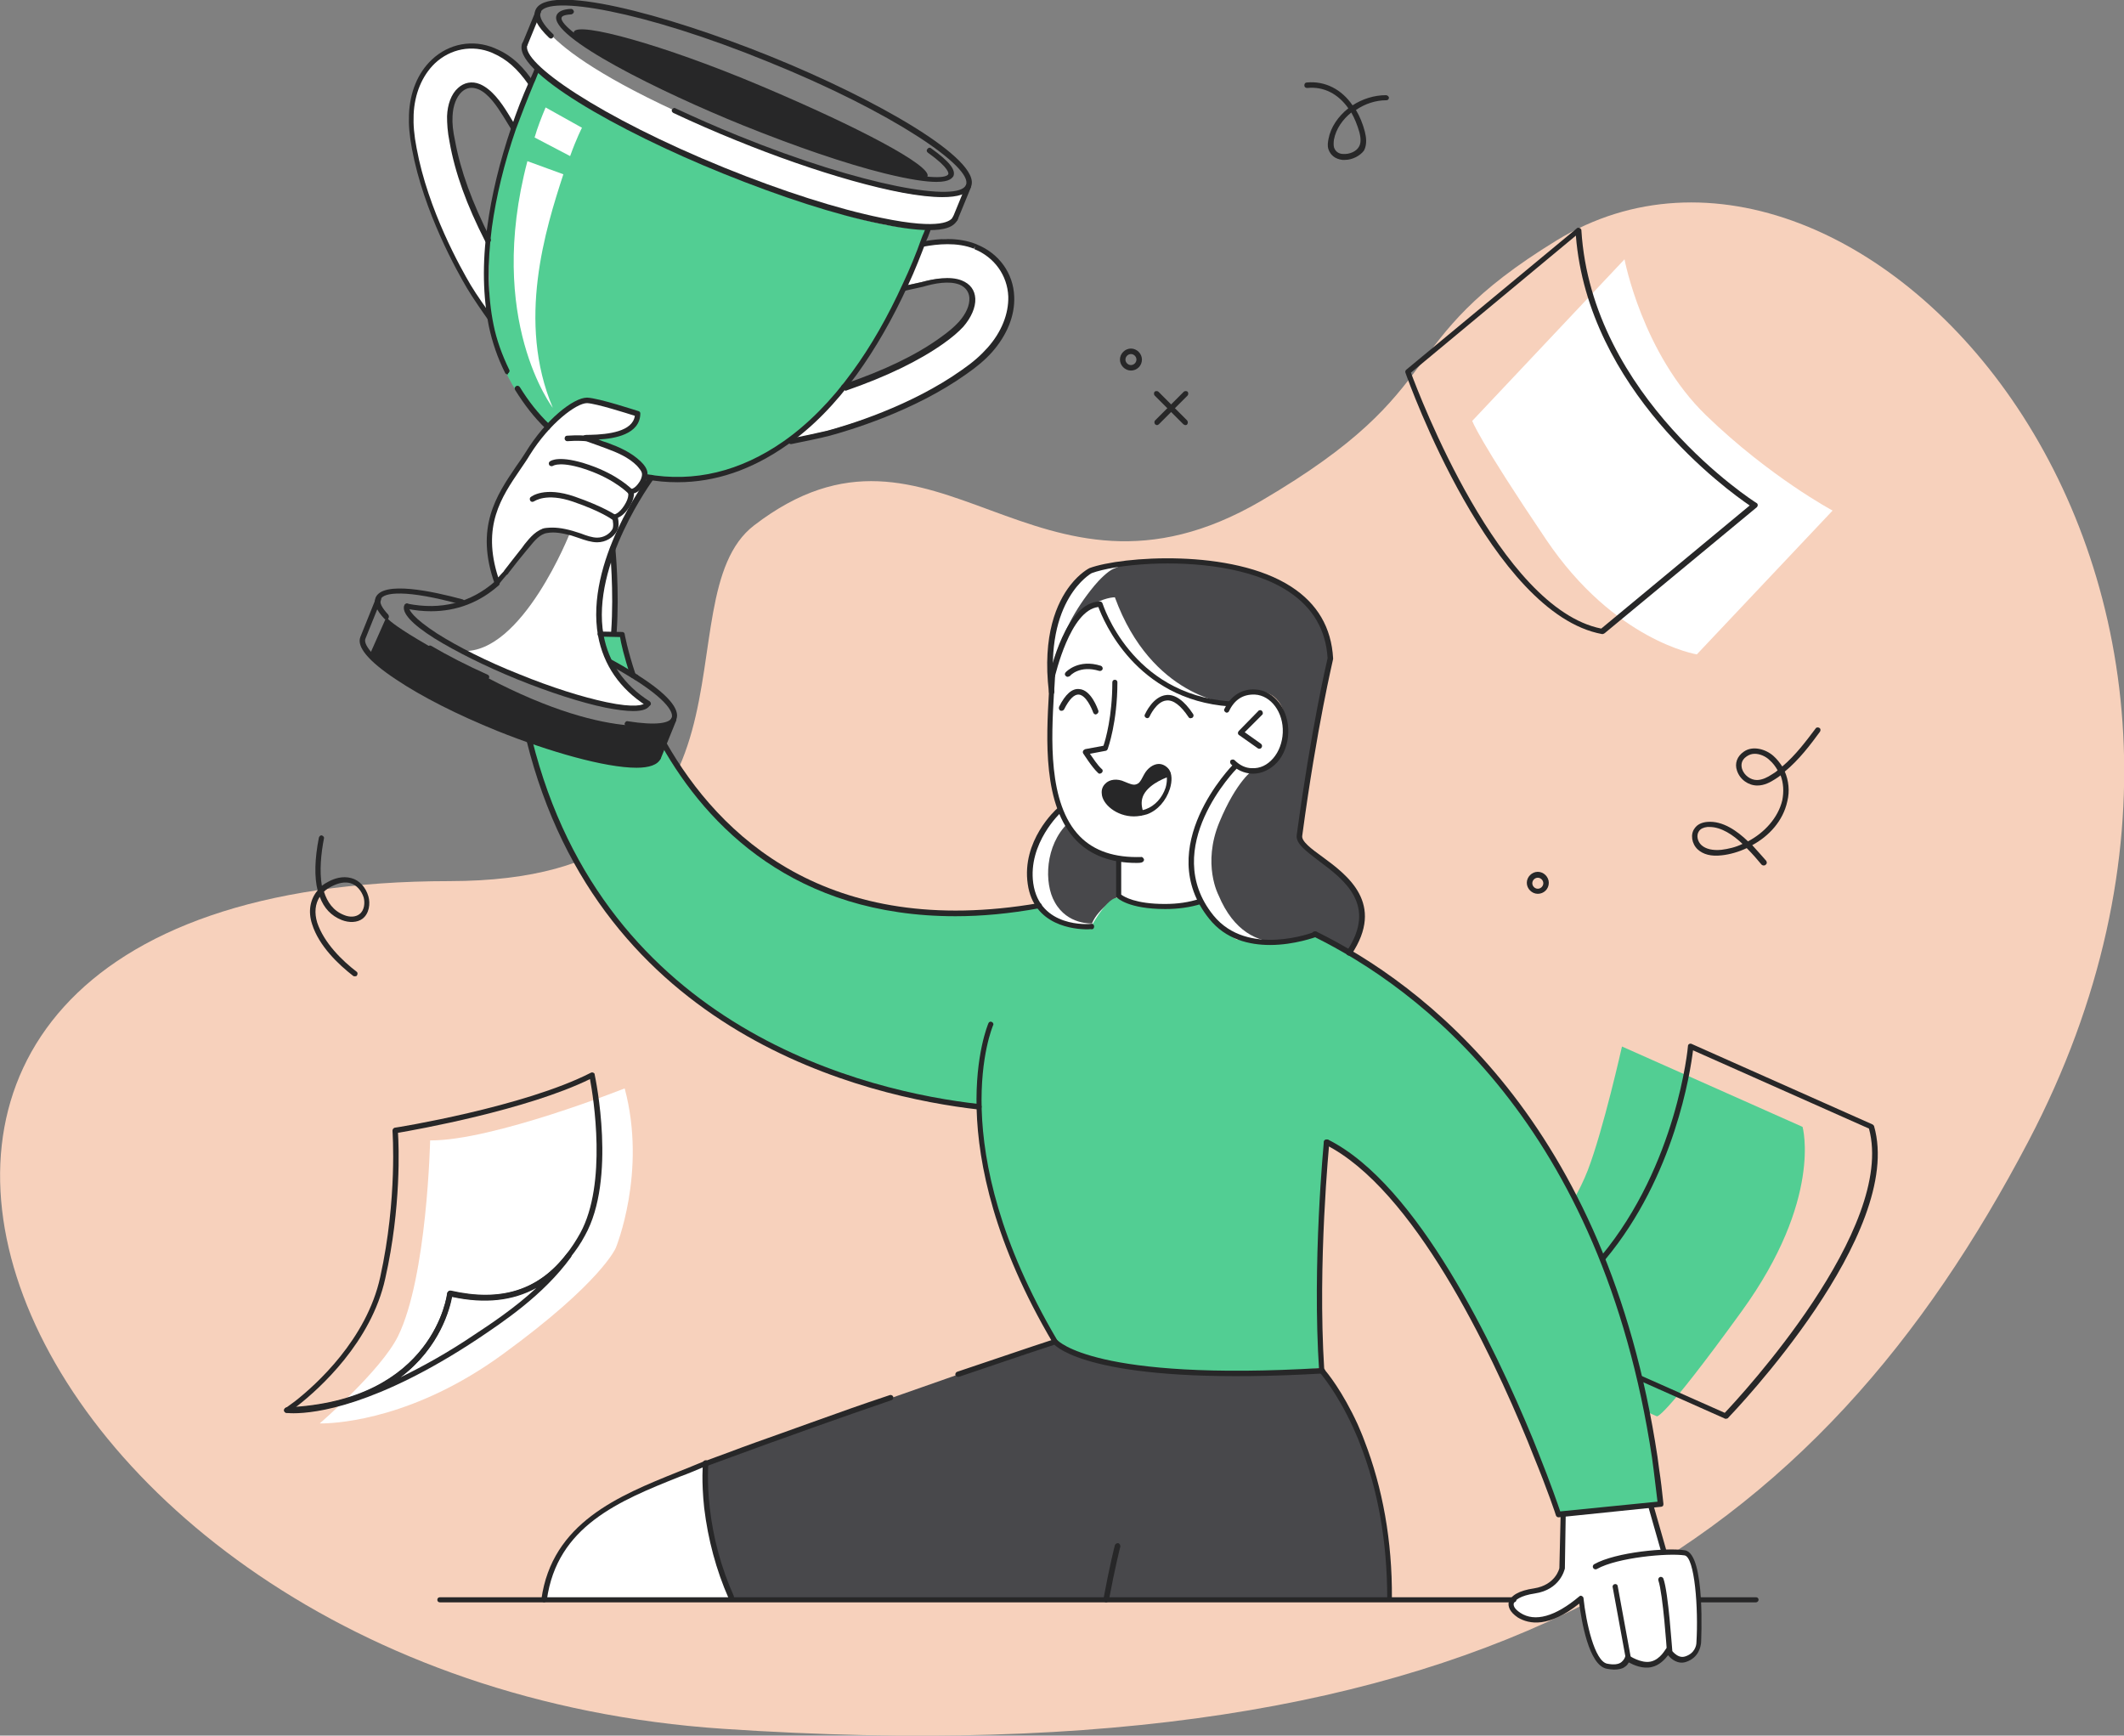 <svg version="1.0" xmlns="http://www.w3.org/2000/svg" xmlns:xlink="http://www.w3.org/1999/xlink" x="0px" y="0px" width="502.2px" height="410.3px" viewBox="0 0 502.2 410.3" style="enable-background:new 0 0 502.2 410.3;" xml:space="preserve">
<rect x="0" y="0" width="502.2" height="410.3" fill="#808080" stroke="none"/>
<style type="text/css">
	.st0{fill:#F7D1BC;}
	.st1{fill:#52CE93;}
	.st2{fill:#FFFFFF;}
	.st3{fill:#48484B;}
	.st4{fill:#272728;}
</style>
<g id="Слой_14">
	<path class="st0" d="M171,408.7c182.2,12.2,259.4-45.2,308.6-138.9C550.3,135,439.3,13.4,368.1,56.8   c-40.2,24.6-23.5,34.4-69.9,61.6c-53.6,31.3-76.9-27.2-119.9,5.8c-22.8,17.5,7.6,84-72,84.1C-75.2,208.4-4.7,396.9,171,408.7z"/>
</g>
<g id="Слой_13">
	<path class="st1" d="M127.1,16.6c0,0-28.1,58.1,1.9,83.8c30,25.7,54.7,6.3,56.7,4.4c2-1.9,16.3-6.2,33.7-50.7c0,0-20.6-1.8-49-13.9   C141.9,28,127.1,16.6,127.1,16.6z"/>
	<path class="st1" d="M362.8,297.3c0,0,8.9-11,12.6-20.6c3.7-9.6,8.1-29.3,8.1-29.3l42.7,19c0,0,4.8,17.1-14.4,43.6   c-19.2,26.5-20.1,24.8-20.1,24.8l-20-8.9L362.8,297.3z"/>
	<g>
		<path class="st2" d="M129,25.4l8.6,4.8c0,0-1.3,2.5-2.8,6.7l-8.4-4.4C127.1,30.1,128,27.8,129,25.4z"/>
		<path class="st2" d="M130.7,96.4c0,0-15.9-20.7-6-58.3l8.5,3.1C129,54.1,122.1,76,130.7,96.4z"/>
	</g>
	<path class="st2" d="M248.9,162l-0.4,18c0,0,0.5,21.1,16.2,23.1l-0.1,8.6c0,0,8.1,4.4,19.4,1.3c0,0-4.6-9.8-0.3-18.6   c4.2-8.9,8.5-13.4,8.5-13.4s10.2,5.4,11.7-7.1c1.5-12.4-10.6-9.9-10.6-9.9l-2.6,2.3c0,0-20.8,2-30.7-23.6   C260.1,142.8,251.3,143.4,248.9,162z"/>
	<path class="st2" d="M369.4,358l0.1,10.5c0,0,0.2,5.6-3.5,6.6c-3.7,1-9,2.4-8.5,4.9c1,4.5,7.9,3.1,10.2,2c2.3-1.1,6.2-4,6.2-4   s1.4,11.1,3.7,14.4c2.3,3.3,6.1,1.6,7.4-0.3c0,0,2.3,1.9,5.2,1.5c2.8-0.4,4.2-3.2,4.2-3.2s1.6,2.3,3.8,2c2.2-0.3,3.5-3.8,3.5-3.8   s-0.1-13.5-1-17.8c-1-4.3-1.8-3.4-1.8-3.4l-5.7-0.8l-2.9-10.5L369.4,358z"/>
	<path class="st3" d="M248.9,317.1l-82.1,28.8c0,0-0.4,20.6,6,32.2l155.8-0.3c0,0,0.8-33.6-16-53.9c0,0-24,1.4-36.3,0.2   C264.1,322.9,253.6,321.2,248.9,317.1z"/>
	<g id="Слой_15">
		<path class="st2" d="M269.8,133.2c0,0-12.5-2.2-18,9.2c-4.7,9.8-3.6,17.3-3.6,17.3s3.6-17.3,11.8-16.9c2.1,5.1,0.5,4.9,4.6,9.2    c4.1,4.3,11.3,15,24.2,14.1s2.1,16,2.1,16s-14.8,17.6-7.1,31.6c5.1,9.2,15.9,9.2,15.9,9.2l5.5-52.9L269.8,133.2z"/>
		<path class="st2" d="M252.8,189.4c0,0-13.3,10-8.6,22.5c4.7,12.5,19.5,4.5,19.5,4.5L252.8,189.4z"/>
	</g>
	<path class="st3" d="M290.7,166.3c0,0-18.4-1.3-27.1-25.1c0,0-11.5-0.1-14.8,19.6c0,0,0.1-10.5,10-22.4c1-1.2,3.1-3.4,4.6-4   c6.6-2.8,13.2-2.5,27.6-0.6c12.3,1.6,22,9,23.5,21.2l-7.5,42.6c0,0-0.1,1.9,6.9,6.7c6.9,4.9,11.5,11.1,5.1,20.9l-8.1-4.4   c0,0-15.5,8.3-22.8-9.2c0,0-3.9-7.3,0.2-17.2c4.1-9.9,8-12.4,8-12.4s2.8,0.5,5.1-1.8c1.6-1.6,2.7-3.6,2.6-8.6   c-0.1-6.2-3.7-8.1-6.4-8.2C295,163.4,293,164,290.7,166.3z"/>
	<path class="st3" d="M252.5,194.6c0,0,1.1,6.1,12.2,8.6l-0.1,8.6c0,0-5,2.9-6.4,6.5c0,0-5.8,0.4-8.8-5   C246.8,208.8,247.1,199.8,252.5,194.6z"/>
	<path class="st1" d="M141.8,149.5c-0.4,0.6,2.3,7.1,2.3,7.1l5.5,2.7l-2.7-9.4h-5L141.8,149.5z"/>
	<path class="st1" d="M125.1,175c0,0,21.9,8.3,30,4.8l1.8-4c0,0,12.4,22.8,30,30.5c17.6,7.7,26,12.3,58.4,7.9c0,0,5.3,5.9,12.7,4.8   c0,0,4.8-8.7,6.9-6.3c0,0,10,2.7,17.8,0.2c3.1,1.4,9.9,11.6,10.4,8.8c0,0,9,2.9,17.9-0.7c0,0,22.8,10.5,40.2,31   c17.4,20.5,30.2,48.2,34.1,64.4c4,16.3,7.5,39.4,7.5,39.4l-24.2,2.4c0,0-13-35.4-26.9-58.2c-14.5-23.6-27.7-29.7-27.7-29.7   s-3.2,39.9-1.3,53c0,0-18.6,2.9-38.1,0.7c-19.5-2.2-25.6-6.9-25.6-6.9s-9.9-17.9-13.2-30.8c-3.4-12.9-4.2-24.6-4.2-24.6   s-29.1-2.3-54.1-17c-25-14.6-41.2-36.9-46.3-51.9C125.9,177.9,125.1,175,125.1,175z"/>
	<path class="st2" d="M147.7,257.3c0,0-31.2,12.4-46,12.3c0,0-0.7,32.3-7.6,46.3c-4,8.1-18.5,20.6-18.5,20.6s0.3,0,0.9,0   c4-0.1,21.7-1.3,42.3-16.3c23.5-17.1,26.8-25.2,26.8-25.2S153,277.1,147.7,257.3z"/>
	<path class="st2" d="M348.1,99.5l36-38.2c0,0,4.2,22.3,19.3,36.9c15.1,14.6,29.9,22.5,29.9,22.5l-32.1,34c0,0-19.4-3.1-35.6-27.1   C349.4,103.6,348.1,99.5,348.1,99.5z"/>
	<g id="XMLID_9_">
		<g>
			<path class="st2" d="M199.9,91.3c7.4-2.7,16-6,22.9-11.1c2-1.5,3.5-2.8,4.6-4.1c1.7-2,2.5-4.2,2.4-6.1c-0.1-1.7-0.5-2.6-2.1-3.2     c0,0-0.6-0.3-0.6-0.3c-2.5-0.9-5.6-0.8-8.9,0.1c-1.2,0.3-4.4,1-4.4,1l4.3-10.3c3.8-0.8,7.1-1.2,11,0.3c0.1,0,1.1,0.2,1.2,0.2     c5,1.9,8.3,6.4,8.6,11.7c0.2,4.3-1.5,8.9-4.8,12.8c-1.6,1.8-3.1,3.2-5.7,5.1c-10.1,7.4-23.4,11.8-31.8,14.2     c-2.1,0.6-6.6,1.6-9.1,2.1L199.9,91.3z"/>
		</g>
	</g>
	<g id="XMLID_8_">
		<g>
			<path class="st2" d="M115.7,75c-1.5-2.1-4.3-6.3-5.4-8.2c-4.5-7.5-10.3-19.5-12.6-31.8c-0.6-3.1-0.8-5.2-0.7-7.6     c0.2-5.1,2.1-9.6,5.2-12.6c3.8-3.6,9.3-4.6,14.3-2.6c0.1,0,0.9,0.6,1,0.7c3.8,1.6,6,4.1,8.2,7.3l-3.9,10.4c0,0-1.9-2.6-2.5-3.7     c-1.7-2.9-3.9-5.1-6.4-6.2c0,0-0.6-0.2-0.6-0.2c-1.7-0.7-2.5-0.3-3.8,0.9c-1.4,1.3-2.3,3.4-2.4,6.1c-0.1,1.7,0.1,3.7,0.6,6.1     c1.6,8.4,5.2,16.1,8.8,23.1L115.7,75z"/>
		</g>
	</g>
	<path class="st2" d="M128.6,378.1c0,0,0.3-11.8,12.1-19.7c11.8-7.9,26.1-12.5,26.1-12.5s-0.7,20,6.7,32.2H128.6z"/>
	<path class="st2" d="M117.6,137.8c0,0,9.7-12.7,10.9-12.9c1.2-0.2,11.2,2.5,12.6,2.8c1.4,0.3,5.2-1.2,4.5-5.4   c1.7-0.9,3.7-5.1,3.6-6.1c1.8-0.4,2.7-3.2,3.4-4.8c0,0-1.1-1.8-4.3-3.7c-2.1-1.3-9.8-4.2-9.8-4.2s12.4,0.4,12.2-5.7   c0,0-9.8-3.2-11.9-3.2c-2.1,0-8.1,3.2-14,12.5c-6,9.3-8.9,13-9.1,19.7C115.6,133.6,117.6,137.8,117.6,137.8z"/>
	<path class="st2" d="M144.8,130.6c0,0-3.8,9.3-3.3,14.3c0.5,5,0.5,5,0.5,5h3.4L144.8,130.6z"/>
	<path class="st4" d="M219.3,41.7c-1,2.4-19.9-2.8-43.1-12.6C153,19.2,134.7,9.9,135.7,7.5c1-2.4,21,3,44.2,12.8   C203.1,30.1,220.3,39.2,219.3,41.7z"/>
	<path class="st2" d="M127.1,3c0,0-1.3,10,49.2,30.4C226.7,53.9,229,44,229,44l-3.3,8.1c0,0-4.4,9.3-55.3-11.9   c-48.1-20-46.9-29.1-46.9-29.1L127.1,3z"/>
	<path class="st4" d="M91.4,145.8l-4,9c0,0,10.1,10,31.7,17.9c21.6,7.9,29.2,9.4,36,7.1l3.9-9.1c0,0-13.2,5.6-44-10.6   C90.7,147.4,91.4,145.8,91.4,145.8z"/>
	<path class="st2" d="M134.8,125.9c0,0-11.3,28.8-25.5,28c0,0,15.8,8.2,26.3,10.8c10.5,2.5,14.3,3.4,17.6,1.7   c0,0-12.3-8.1-11.7-20.5c0.9-18.4,12.1-32.5,12.1-32.5l-2.3-0.6c0,0-6.7,13.5-10,13.9C137.9,127.1,134.8,125.9,134.8,125.9z"/>
	<path class="st4" d="M276.3,183c0,0-1.4-2.9-3.4-1.8c-2,1.1-1.6,4.6-3.9,4.8c-2.4,0.1-6.4-1.7-7.3,0c-1,1.7,1,6.5,8.3,6.4   c0,0-1.4-3.7,0.4-5.7C272,184.6,276.3,183,276.3,183z"/>
	<g>
		<g>
			<path class="st4" d="M273.6,100.5c-0.2,0-0.3-0.1-0.5-0.2c-0.2-0.3-0.2-0.7,0-0.9l6.8-6.8c0.2-0.2,0.7-0.2,0.9,0     c0.2,0.2,0.2,0.7,0,0.9l-6.8,6.8C273.9,100.4,273.7,100.5,273.6,100.5z"/>
		</g>
		<g>
			<path class="st4" d="M280.3,100.5c-0.2,0-0.3-0.1-0.5-0.2l-6.8-6.8c-0.2-0.2-0.2-0.7,0-0.9c0.2-0.2,0.7-0.2,0.9,0l6.8,6.8     c0.2,0.3,0.2,0.7,0,0.9C280.7,100.4,280.5,100.5,280.3,100.5z"/>
		</g>
		<g>
			<path class="st4" d="M267.4,87.6c-1.4,0-2.6-1.2-2.6-2.6c0-1.4,1.2-2.6,2.6-2.6c1.4,0,2.6,1.2,2.6,2.6     C270,86.5,268.8,87.6,267.4,87.6z M267.4,83.7c-0.7,0-1.3,0.6-1.3,1.3c0,0.7,0.6,1.3,1.3,1.3c0.7,0,1.3-0.6,1.3-1.3     C268.7,84.3,268.1,83.7,267.4,83.7z"/>
		</g>
	</g>
	<g>
		<path class="st4" d="M363.6,211.3c-1.4,0-2.6-1.2-2.6-2.6c0-1.4,1.2-2.6,2.6-2.6c1.4,0,2.6,1.2,2.6,2.6    C366.2,210.2,365,211.3,363.6,211.3z M363.6,207.5c-0.7,0-1.3,0.6-1.3,1.3c0,0.7,0.6,1.3,1.3,1.3c0.7,0,1.3-0.6,1.3-1.3    C364.9,208.1,364.3,207.5,363.6,207.5z"/>
	</g>
	<g>
		<g>
			<path class="st4" d="M67.8,334c-0.3,0-0.5-0.2-0.6-0.4c-0.1-0.3,0-0.6,0.3-0.7c0,0,0.8-0.6,2.2-1.6c5-3.9,17-14.7,20.2-29.4     c4.1-18.6,2.9-34.4,2.9-34.6c0-0.3,0.2-0.6,0.5-0.7c0.3,0,30.6-4.9,46.4-13c0.2-0.1,0.4-0.1,0.6,0c0.2,0.1,0.3,0.2,0.3,0.4     c0.2,1,5.2,24.7-2.3,38.1c-1,1.9-2.2,3.6-3.4,5.1c-6.9,8.8-16,11.8-28.1,9.3C106.1,310.8,100.5,332.7,67.8,334     C67.8,334,67.8,334,67.8,334z M94.1,267.8c0.2,3,0.8,17.6-3,34.4c-3.3,15.1-15.6,26.1-20.7,30.1c-0.2,0.1-0.3,0.3-0.5,0.4     c32.9-2.4,35.8-26.7,35.8-26.9c0-0.2,0.1-0.3,0.3-0.5c0.1-0.1,0.3-0.1,0.5-0.1c11.9,2.7,20.8-0.1,27.4-8.7c1.2-1.5,2.3-3.2,3.3-5     c6.4-11.7,3.1-32.1,2.3-36.4C124.6,262.4,98.3,267.1,94.1,267.8z"/>
		</g>
		<g>
			<path class="st4" d="M69.4,334.1c-1.1,0-1.7-0.1-1.7-0.1c-0.3,0-0.6-0.3-0.5-0.7c0-0.3,0.3-0.6,0.6-0.6c34.9-1.5,37.9-26.8,38-27     c0-0.2,0.1-0.3,0.3-0.5c0.1-0.1,0.3-0.1,0.5-0.1c11.9,2.7,20.8-0.1,27.4-8.7c0.2-0.3,0.6-0.3,0.9-0.1c0.3,0.2,0.3,0.6,0.1,0.9     c-6.5,9-16.2,15.4-22,19.3C89,332.4,74.5,334.1,69.4,334.1z M106.9,306.6c-0.5,2.6-2.8,11.9-12.2,19c5.1-2.5,11-5.7,17.5-10.1     c3.8-2.5,9.4-6.2,14.6-11C121.3,307.5,114.7,308.3,106.9,306.6z"/>
		</g>
	</g>
	<g>
		<path class="st4" d="M408,335.4c-0.1,0-0.2,0-0.3-0.1l-20-8.9c-0.3-0.1-0.5-0.5-0.3-0.8c0.1-0.3,0.5-0.5,0.8-0.3l19.6,8.7    c3.8-4,40.5-43.6,34.1-67.2l-41.6-18.5c-0.6,4.9-4.3,29.7-20.7,49.4c-0.2,0.3-0.6,0.3-0.9,0.1c-0.3-0.2-0.3-0.6-0.1-0.9    c17.9-21.6,20.5-49.3,20.5-49.6c0-0.2,0.1-0.4,0.3-0.5c0.2-0.1,0.4-0.1,0.6,0l42.7,19c0.2,0.1,0.3,0.2,0.4,0.4    c7.3,25.4-32.9,67.3-34.6,69.1C408.3,335.4,408.1,335.4,408,335.4z"/>
	</g>
	<g>
		<path class="st4" d="M378.8,149.9c-26.1-4.8-45.7-59.5-46.5-61.8c-0.1-0.3,0-0.5,0.2-0.7L372.8,54c0.2-0.2,0.4-0.2,0.7-0.1    c0.2,0.1,0.4,0.3,0.4,0.5c2.4,39.6,41,64.3,41.4,64.5c0.2,0.1,0.3,0.3,0.3,0.5c0,0.2-0.1,0.4-0.2,0.5l-36,29.8    C379.1,149.9,379,149.9,378.8,149.9z M333.6,88.1c1.9,5.1,21,55.7,45,60.5l35.1-29.1c-5.3-3.6-38.2-27.3-41.1-63.8L333.6,88.1z"/>
	</g>
	<g>
		<path class="st4" d="M83.9,230.8c-0.1,0-0.3,0-0.4-0.1c-3.5-2.7-8.1-7.1-9.7-12.2c-1-3-0.5-5.9,1.3-8c-0.8-3.2-0.7-7.4,0.3-12.5    c0.1-0.3,0.4-0.6,0.7-0.5c0.3,0.1,0.6,0.4,0.5,0.7c-0.7,3.6-1.1,7.7-0.5,11.2c0.5-0.4,1-0.7,1.6-1c1.3-0.7,3.3-1.4,5.4-0.8    c1.9,0.5,3.4,2.2,4,4.3c0.5,1.7,0.2,4.1-1.4,5.3c-1.2,0.9-3.1,1-4.9,0.3c-2.5-1-4.2-2.8-5.2-5.5c-1.1,1.7-1.3,3.8-0.6,6.1    c1.6,4.8,5.9,9,9.3,11.6c0.3,0.2,0.3,0.6,0.1,0.9C84.3,230.8,84.1,230.8,83.9,230.8z M76.6,210.8c0.8,2.5,2.2,4.5,4.7,5.5    c1.4,0.6,2.8,0.5,3.7-0.2c1.2-0.9,1.3-2.7,1-3.9c-0.5-1.6-1.7-3-3.1-3.4c-1.3-0.4-2.8-0.1-4.4,0.7    C77.7,209.9,77.1,210.3,76.6,210.8z"/>
	</g>
	<g>
		<path class="st4" d="M417,204.6c-0.2,0-0.4-0.1-0.5-0.2c-0.9-1.1-2.1-2.5-3.5-3.9c-1.9,0.9-4,1.5-5.9,1.7    c-2.5,0.3-4.4-0.2-5.7-1.4c-1.4-1.3-1.8-3.6-0.7-5c0.6-0.9,1.7-1.4,3-1.5c3.6-0.3,7,2.1,9.6,4.6c3.8-2,7.1-5.5,8.1-9.7    c0.4-2,0.3-4.1-0.4-5.9c-0.4,0.3-0.8,0.6-1.3,0.9c-1.1,0.7-2.5,1.5-4.2,1.5c-2.1,0-4.1-1.4-4.8-3.5c-0.6-1.7,0-3.4,1.6-4.5    c2.1-1.5,5.2-0.6,7,1c0.8,0.7,1.5,1.6,2.1,2.5c3.2-2.7,5.7-6.1,7.9-9c0.2-0.3,0.6-0.3,0.9-0.1c0.3,0.2,0.3,0.6,0.1,0.9    c-2.2,3-4.9,6.6-8.3,9.4c0.9,2.1,1.2,4.6,0.6,7c-1,4.7-4.4,8.3-8.3,10.4c1.3,1.4,2.4,2.7,3.3,3.7c0.2,0.3,0.2,0.7-0.1,0.9    C417.3,204.6,417.2,204.6,417,204.6z M404.2,195.5c-0.1,0-0.3,0-0.5,0c-0.9,0.1-1.6,0.4-2,1c-0.7,1-0.3,2.5,0.6,3.3    c1,0.9,2.6,1.3,4.7,1.1c1.6-0.2,3.4-0.6,5-1.4C409.8,197.4,407,195.5,404.2,195.5z M414.9,178.2c-0.7,0-1.3,0.2-1.9,0.6    c-1.5,1-1.3,2.3-1.1,3c0.5,1.5,2,2.6,3.5,2.6c1.3,0,2.6-0.7,3.5-1.3c0.5-0.3,1-0.6,1.4-1c-0.5-0.9-1.1-1.7-1.9-2.4    C417.5,178.8,416.1,178.2,414.9,178.2z"/>
	</g>
	<g>
		<path class="st4" d="M318,37.8c-0.2,0-0.4,0-0.6,0c-1.7-0.2-2.8-1.1-3.3-2.5c-0.3-0.9-0.1-1.8,0-2.4c0.5-2.8,2.3-5.4,4.7-7.3    c-2.4-3.4-5.8-5.2-9.7-4.8c-0.4,0-0.7-0.2-0.7-0.6c0-0.4,0.2-0.7,0.6-0.7c4.3-0.4,8.2,1.6,10.8,5.4c2.3-1.5,5.1-2.4,7.9-2.4    c0.3,0,0.7,0.3,0.7,0.6c0,0.4-0.3,0.6-0.6,0.6c-2.5,0-5,0.8-7.2,2.3c0.9,1.5,1.6,3.2,2.1,5.1c0.3,1.2,0.6,3-0.2,4.5    C321.6,36.8,319.8,37.8,318,37.8z M319.5,26.6c-2,1.6-3.6,3.8-4.1,6.4c-0.1,0.7-0.1,1.3,0,1.8c0.4,1.3,1.5,1.6,2.2,1.6    c1.5,0.1,3.1-0.6,3.7-1.7c0.5-0.8,0.5-2,0.1-3.5C320.9,29.5,320.3,28,319.5,26.6z"/>
	</g>
	<g>
		<g>
			<path class="st4" d="M268.1,193c-4.1,0-7.5-2.9-7.6-5.4c-0.1-0.9,0.2-1.7,0.8-2.3c1-1.1,2.9-1.3,4.6-0.5c1.2,0.5,1.8,0.7,2.2,0.7     c0.2,0,0.3,0,0.6-0.1c0.5-0.2,0.8-0.3,1.8-2.3c0.8-1.5,2.2-2.5,3.5-2.5c0.9,0,1.8,0.5,2.4,1.3c0.7,1,0.8,2.7,0.2,4.6     c-0.9,2.8-2.9,5.1-5.4,6C270.2,192.8,269.1,193,268.1,193z M263.8,185.6c-0.7,0-1.3,0.2-1.6,0.6c-0.3,0.3-0.5,0.8-0.4,1.4     c0.1,1.4,2.6,4.2,6.4,4.2c0.9,0,1.8-0.2,2.7-0.5c2.2-0.8,3.9-2.7,4.7-5.1c0.4-1.4,0.4-2.8,0-3.5c-1-1.4-2.9-0.7-3.8,1     c-1.1,2.2-1.6,2.5-2.5,2.9c-0.8,0.3-1.5,0.4-3.8-0.6C264.8,185.7,264.3,185.6,263.8,185.6z"/>
		</g>
	</g>
	<g>
		<path class="st4" d="M296.3,182.9c-0.1,0-0.2,0-0.3,0c-1.9-0.1-3.6-0.9-5-2.3c-0.2-0.3-0.2-0.7,0-0.9c0.3-0.2,0.7-0.2,0.9,0    c1.2,1.2,2.6,1.9,4.1,1.9c1.9,0.1,3.6-0.7,5-2.3c1.4-1.6,2.2-3.8,2.3-6.1c0.2-4.8-2.8-8.8-6.6-9c-2.8-0.1-4.8,1.2-6.1,3.9    c-0.1,0.3-0.5,0.5-0.8,0.3c-0.3-0.2-0.5-0.5-0.3-0.8c1.5-3.1,4.1-4.8,7.3-4.6c4.5,0.2,8,4.8,7.8,10.3c-0.1,2.6-1,5.1-2.6,6.9    C300.4,181.9,298.4,182.9,296.3,182.9z"/>
	</g>
	<g>
		<path class="st4" d="M297.8,177c-0.1,0-0.3,0-0.4-0.1l-4.4-3.1c-0.2-0.1-0.3-0.3-0.3-0.5c0-0.2,0.1-0.4,0.2-0.5l4.6-4.7    c0.2-0.3,0.7-0.3,0.9,0c0.2,0.2,0.3,0.7,0,0.9l-4.1,4.1l3.8,2.7c0.3,0.2,0.4,0.6,0.2,0.9C298.2,176.9,298,177,297.8,177z"/>
	</g>
	<g>
		<path class="st4" d="M252.4,160c-0.2,0-0.3-0.1-0.4-0.2c-0.3-0.2-0.3-0.6,0-0.9c0.1-0.1,3-3.2,8.3-1.5c0.3,0.1,0.5,0.5,0.4,0.8    c-0.1,0.3-0.5,0.5-0.8,0.4c-4.6-1.4-6.9,1.1-6.9,1.2C252.8,159.9,252.6,160,252.4,160z"/>
	</g>
	<g>
		<path class="st4" d="M260,182.9c-0.2,0-0.3-0.1-0.4-0.2c-1.5-1.4-3.4-4.5-3.5-4.6c-0.1-0.2-0.1-0.4,0-0.6c0.1-0.2,0.3-0.3,0.5-0.4    l4.3-0.8c0.5-1.4,2.1-7,2.1-15c0-0.4,0.3-0.6,0.6-0.6c0.4,0,0.6,0.3,0.6,0.6c0,9.4-2.2,15.5-2.3,15.8c-0.1,0.2-0.3,0.4-0.5,0.4    l-3.7,0.7c0.7,1,1.8,2.7,2.8,3.6c0.3,0.2,0.3,0.6,0,0.9C260.3,182.8,260.2,182.9,260,182.9z"/>
	</g>
	<g>
		<path class="st4" d="M268.7,204c-6,0-10.8-1.8-14.2-5.3c-8-8.2-7.1-24.2-6.5-34.8c0.1-2.5,0.3-4.6,0.3-6.3c0-0.4,0.3-0.6,0.6-0.6    s0.6,0.3,0.6,0.6c0,1.7-0.1,3.9-0.3,6.3c-0.6,10.4-1.5,26,6.1,33.8c3.4,3.5,8.3,5.1,14.5,4.9c0.3-0.1,0.6,0.3,0.7,0.6    c0,0.4-0.3,0.6-0.6,0.7C269.5,204,269.1,204,268.7,204z"/>
	</g>
	<g>
		<path class="st4" d="M290.7,167c-22.2-1.6-29.8-20.3-31-23.5c-6.7,0.7-10.2,16.3-10.3,16.5c-0.1,0.3-0.4,0.6-0.8,0.5    c-0.3-0.1-0.6-0.4-0.5-0.8c0.2-0.7,3.9-17.5,12-17.5c0.3,0,0.5,0.2,0.6,0.5c0.1,0.2,6.7,21.4,30,23.1c0.4,0,0.6,0.3,0.6,0.7    C291.4,166.7,291.1,167,290.7,167z"/>
	</g>
	<g>
		<path class="st4" d="M275.5,214.9c-8.7,0-11.3-2.6-11.4-2.7c-0.1-0.1-0.2-0.3-0.2-0.4v-8.4c0-0.4,0.3-0.6,0.6-0.6    c0.4,0,0.6,0.3,0.6,0.6v8.1c0.7,0.5,3.4,2.2,10.3,2.2c3.1,0,5.7-0.4,8.2-1.2c0.3-0.1,0.7,0.1,0.8,0.4c0.1,0.3-0.1,0.7-0.4,0.8    C281.4,214.5,278.6,214.9,275.5,214.9z"/>
	</g>
	<g>
		<path class="st4" d="M225.9,216.6c-37.9,0-58.6-21.1-69.5-40.4c-0.2-0.3-0.1-0.7,0.2-0.9c0.3-0.2,0.7-0.1,0.9,0.2    c12.6,22.1,38.1,46.6,88.1,38c0.4-0.1,0.7,0.2,0.7,0.5c0.1,0.3-0.2,0.7-0.5,0.7C238.7,216,232.1,216.6,225.9,216.6z"/>
	</g>
	<g>
		<path class="st4" d="M149.7,160.3c-0.3,0-0.5-0.2-0.6-0.4c-1.6-4.8-2.3-8-2.5-9.3l-4.7-0.1c-0.4,0-0.6-0.3-0.6-0.6    c0-0.4,0.3-0.6,0.6-0.6l5.2,0.1c0.3,0,0.6,0.2,0.6,0.5c0,0,0.6,3.6,2.6,9.6c0.1,0.3-0.1,0.7-0.4,0.8    C149.9,160.3,149.8,160.3,149.7,160.3z"/>
	</g>
	<g>
		<path class="st4" d="M231.4,262.3c-26.4-3-89.6-17.5-106.9-87.2c-0.1-0.3,0.1-0.7,0.5-0.8c0.4-0.1,0.7,0.1,0.8,0.5    c17.1,68.9,79.7,83.3,105.7,86.2c0.4,0,0.6,0.4,0.6,0.7C232,262.1,231.8,262.3,231.4,262.3z"/>
	</g>
	<g>
		<path class="st4" d="M249.4,317.7c-0.2,0-0.4-0.1-0.5-0.3c-27.6-46.8-15.3-75.2-15.2-75.5c0.1-0.3,0.5-0.5,0.8-0.3    c0.3,0.1,0.5,0.5,0.3,0.8c-0.1,0.3-12.1,28.1,15.1,74.3c0.2,0.3,0.1,0.7-0.2,0.9C249.7,317.7,249.6,317.7,249.4,317.7z"/>
	</g>
	<g>
		<path class="st4" d="M257.1,219.7c-3,0-12.7-0.8-14.1-10.7c-1.5-10.2,6.6-17.6,7-17.9c0.3-0.2,0.7-0.2,0.9,0    c0.2,0.3,0.2,0.7,0,0.9c-0.1,0.1-7.9,7.3-6.6,16.8c1.5,10.6,13.2,9.7,13.7,9.6c0.3-0.1,0.7,0.2,0.7,0.6c0,0.4-0.2,0.7-0.6,0.7    C258,219.6,257.7,219.7,257.1,219.7z"/>
	</g>
	<g>
		<path class="st4" d="M300.3,223.4c-4.9,0-10.5-1.3-14.4-6.2c-13.6-16.9,5.5-36.3,5.7-36.5c0.2-0.2,0.7-0.2,0.9,0    c0.2,0.2,0.2,0.7,0,0.9c-0.2,0.2-18.5,18.8-5.6,34.8c8.1,10,23.7,4,23.9,3.9c0.3-0.1,0.7,0,0.8,0.4c0.1,0.3,0,0.7-0.4,0.8    C311.1,221.5,306.1,223.4,300.3,223.4z"/>
	</g>
	<g>
		<path class="st4" d="M319,225.9c-0.1,0-0.2,0-0.4-0.1c-0.3-0.2-0.4-0.6-0.2-0.9c7.4-11-0.7-17-6.6-21.4c-3-2.3-5.5-4.1-5.2-6.1    c3.4-25.1,7-40.5,7.3-41.8c-0.4-6.7-3.5-12-9.3-15.8c-8.7-5.7-22.1-7-32.6-6.5c-6.1,0.3-11.2,1.2-13.9,2.2c0,0-11.3,6.2-8.8,28    c0,0.4-0.2,0.7-0.6,0.7c-0.4,0-0.7-0.2-0.7-0.6c-1.6-13.5,1.9-21.2,5.1-25.3c2.2-2.8,4.3-3.9,4.5-4c7.6-2.8,33.7-4.7,47.7,4.4    c6.2,4,9.5,9.7,9.9,16.9c0,0.1,0,0.1,0,0.2c0,0.2-3.8,15.7-7.3,41.8c-0.2,1.3,2.2,3.1,4.7,4.9c6,4.4,15,11.1,6.9,23.2    C319.4,225.8,319.2,225.9,319,225.9z"/>
	</g>
	<g>
		<path class="st4" d="M393.3,367.1c-0.3,0-0.5-0.2-0.6-0.5l-3-10.5c-0.1-0.3,0.1-0.7,0.4-0.8c0.3-0.1,0.7,0.1,0.8,0.4l3,10.5    c0.1,0.3-0.1,0.7-0.4,0.8C393.4,367.1,393.4,367.1,393.3,367.1z"/>
	</g>
	<g>
		<path class="st4" d="M368.5,358.7c-0.3,0-0.5-0.2-0.6-0.4c0-0.1-1.9-5.8-5.3-14.1l-1.4-3.5c-8.9-21.7-27-59.6-47.8-70.1    c-0.3-0.2-0.4-0.5-0.3-0.9c0.2-0.3,0.5-0.4,0.9-0.3c21.2,10.6,39.4,48.9,48.4,70.7l1.4,3.5c2.8,7,4.6,12.2,5.1,13.7l23-2.3    c-0.3-2.6-0.6-5.1-0.9-7.4c-0.1-1-0.3-2-0.4-3c-11.9-78.8-55.2-111-80-123.2c-0.3-0.2-0.4-0.5-0.3-0.9c0.2-0.3,0.5-0.4,0.9-0.3    c25,12.3,68.7,44.8,80.7,124.2c0.1,1,0.3,2,0.4,3c0.4,2.5,0.7,5.3,1,8.1c0,0.2,0,0.3-0.1,0.5c-0.1,0.1-0.3,0.2-0.4,0.2    L368.5,358.7C368.6,358.7,368.6,358.7,368.5,358.7z"/>
	</g>
	<g>
		<path class="st4" d="M226.5,325.5c-0.3,0-0.5-0.2-0.6-0.4c-0.1-0.3,0.1-0.7,0.4-0.8c16.2-5.5,22.9-7.7,23-7.7    c0.2-0.1,0.5,0,0.7,0.2c0.1,0.1,8.7,9.8,62.6,6.6c0.4,0,0.7,0.3,0.7,0.6c0,0.4-0.2,0.7-0.6,0.7c-50,2.9-61.5-5-63.4-6.8    c-1.6,0.5-8.5,2.8-22.6,7.6C226.6,325.4,226.6,325.5,226.5,325.5z"/>
	</g>
	<g>
		<path class="st4" d="M166.9,346.6c-0.3,0-0.5-0.2-0.6-0.4c-0.1-0.3,0-0.7,0.4-0.8c1.9-0.7,3.8-1.4,5.7-2.1    c4.2-1.6,8.5-3.1,12.7-4.6l6.4-2.3c8.4-3,11.4-4.1,18.9-6.6c0.3-0.1,0.7,0.1,0.8,0.4c0.1,0.3-0.1,0.7-0.4,0.8    c-7.5,2.6-10.5,3.6-18.9,6.6l-6.4,2.3c-4.3,1.5-8.5,3.1-12.7,4.6c-1.9,0.7-3.8,1.4-5.7,2.1C167,346.5,166.9,346.6,166.9,346.6z"/>
	</g>
	<g>
		<path class="st4" d="M128.6,378.8c-0.4-0.1-0.7-0.4-0.6-0.7c2.5-18.1,18.3-24.5,32.2-30.1c2.2-0.9,4.3-1.7,6.4-2.6    c0.3-0.1,0.7,0,0.8,0.3c0.1,0.3,0,0.7-0.3,0.8c-2.1,0.9-4.2,1.8-6.4,2.6c-14.3,5.7-29,11.7-31.4,29.1    C129.2,378.5,129,378.8,128.6,378.8z"/>
	</g>
	<g>
		<path class="st4" d="M172.9,378.3c-0.2,0-0.5-0.1-0.6-0.4c-3-6.8-4.9-14-5.8-21.4c-0.7-6.5-0.3-10.5-0.3-10.7    c0-0.3,0.3-0.6,0.7-0.6c0.4,0,0.6,0.4,0.6,0.7c0,0-0.4,4.1,0.3,10.4c0.8,7.2,2.7,14.3,5.7,21c0.1,0.3,0,0.7-0.3,0.8    C173,378.3,173,378.3,172.9,378.3z"/>
	</g>
	<g>
		<path class="st4" d="M328.6,378.5c-0.4,0-0.6-0.3-0.6-0.6c0-13.4-2.2-25.8-6.5-36.7c-0.5-1.4-1.1-2.6-1.6-3.8    c-3.9-8.5-7.8-12.8-7.8-12.9c-0.1-0.1-0.2-0.2-0.2-0.4c-1.7-25.4,1.1-53.8,1.1-54.1c0-0.4,0.3-0.6,0.7-0.6c0.4,0,0.6,0.3,0.6,0.7    c0,0.3-2.8,28.4-1.2,53.6c0.8,0.9,4.3,5.2,7.9,13c0.5,1.2,1.1,2.5,1.6,3.9c4.3,11.1,6.6,23.7,6.5,37.2    C329.3,378.2,329,378.5,328.6,378.5z"/>
	</g>
	<g>
		<path class="st4" d="M281.5,169.8c-0.2,0-0.4-0.1-0.5-0.3c-1.8-2.7-3.6-4.1-5.2-3.9c-2.4,0.2-4,3.8-4,3.8    c-0.1,0.3-0.5,0.5-0.8,0.3c-0.3-0.1-0.5-0.5-0.3-0.8c0.1-0.2,1.9-4.3,5.1-4.6c2-0.2,4.2,1.3,6.3,4.5c0.2,0.3,0.1,0.7-0.2,0.9    C281.8,169.7,281.6,169.8,281.5,169.8z"/>
	</g>
	<g>
		<path class="st4" d="M259.1,168.9c-0.3,0-0.5-0.2-0.6-0.4c-0.4-1.1-1.7-4.1-3.4-4.3c-1.1-0.1-2.3,1.1-3.5,3.5    c-0.2,0.3-0.5,0.4-0.9,0.3c-0.3-0.2-0.4-0.5-0.3-0.9c1.5-3,3.1-4.4,4.8-4.2c2.8,0.2,4.3,4.6,4.5,5.1c0.1,0.3-0.1,0.7-0.4,0.8    C259.2,168.9,259.1,168.9,259.1,168.9z"/>
	</g>
	<g>
		<path class="st4" d="M261.5,378.8c-0.5-0.1-0.7-0.4-0.6-0.8c1.5-8.1,2.7-12.7,2.7-12.7c0.1-0.3,0.4-0.5,0.8-0.5    c0.3,0.1,0.5,0.4,0.5,0.8c0,0-1.2,4.6-2.7,12.6C262.1,378.6,261.8,378.8,261.5,378.8z"/>
	</g>
	<g>
		<path class="st4" d="M415.2,378.8h-13.2c-0.4,0-0.6-0.3-0.6-0.6c0-0.4,0.3-0.6,0.6-0.6h13.2c0.4,0,0.6,0.3,0.6,0.6    C415.8,378.5,415.5,378.8,415.2,378.8z"/>
	</g>
	<g>
		<path class="st4" d="M357.9,378.8H104c-0.4,0-0.6-0.3-0.6-0.6c0-0.4,0.3-0.6,0.6-0.6h253.9c0.4,0,0.6,0.3,0.6,0.6    C358.6,378.5,358.3,378.8,357.9,378.8z"/>
	</g>
	<g>
		<path class="st4" d="M381.6,394.7c-0.5,0-1.1-0.1-1.7-0.2c-4.3-0.8-6-11.6-6.5-15.4c-7.2,5.7-11.8,4.9-14.5,3.3    c-2.1-1.4-2.3-2.7-2.2-3.5c0.4-1.7,2.5-2.9,6-3.4c5.1-0.8,6-4.7,6-4.8L369,358c0-0.4,0.3-0.6,0.6-0.6c0.4,0,0.6,0.3,0.6,0.6    l-0.2,12.8c-0.1,0.3-1.1,5-7.1,5.9c-3.4,0.5-4.8,1.6-5,2.4c-0.1,0.7,0.4,1.4,1.6,2.2c3.4,2.2,8.2,0.9,13.9-3.9    c0.2-0.2,0.4-0.2,0.6-0.1c0.2,0.1,0.4,0.3,0.4,0.5c0.6,5.7,2.6,14.9,5.6,15.5c1.5,0.3,2.7,0.2,3.4-0.4c0.6-0.5,0.8-1.1,0.8-1.1    c0-0.2,0.2-0.4,0.4-0.5c0.2-0.1,0.4-0.1,0.6,0.1c0,0,2.8,1.9,5.1,1.4c2.3-0.5,3.5-3,3.6-3c0.1-0.2,0.3-0.3,0.5-0.3    c0.2,0,0.4,0.1,0.6,0.3c0,0,1.5,2.4,3.4,1.8c2.3-0.7,2.7-2.6,2.7-3.3c0.5-8-0.4-20.2-2.8-20.6c-3.9-0.6-15.9,0.5-20.7,3.2    c-0.3,0.2-0.7,0.1-0.9-0.2c-0.2-0.3-0.1-0.7,0.2-0.9c5.1-2.9,17.4-4,21.5-3.3c4.9,0.8,3.8,21.7,3.8,21.9c-0.1,0.8-0.5,3.5-3.6,4.5    c-1.9,0.6-3.5-0.7-4.2-1.6c-0.7,0.9-2,2.4-3.9,2.8c-2.1,0.5-4.3-0.5-5.4-1.1c-0.2,0.4-0.5,0.8-1,1.1    C383.6,394.5,382.7,394.7,381.6,394.7z"/>
	</g>
	<g>
		<g>
			<g>
				<path class="st4" d="M153.2,167c-0.1,0-0.2,0-0.3-0.1c-6.4-4.1-10.2-9.7-11.5-16.6c-3.1-17.4,11.4-37,12.1-37.8      c0.2-0.3,0.6-0.3,0.9-0.1c0.3,0.2,0.3,0.6,0.1,0.9c-0.1,0.2-14.8,20-11.8,36.8c1.2,6.5,4.8,11.8,10.9,15.7      c0.3,0.2,0.4,0.6,0.2,0.9C153.6,166.9,153.4,167,153.2,167z"/>
			</g>
			<g>
				<path class="st4" d="M101.9,144.5c-1.9,0-3.8-0.2-5.8-0.6c-0.3-0.1-0.6-0.4-0.5-0.7c0.1-0.3,0.4-0.6,0.7-0.5      c8,1.6,15-0.2,20.8-5.3c0.3-0.2,0.7-0.2,0.9,0.1c0.2,0.3,0.2,0.7-0.1,0.9C113.4,142.4,108,144.5,101.9,144.5z"/>
			</g>
			<g>
				<path class="st4" d="M149.7,168.1c-1.7,0-3.9-0.3-6.5-0.8c-5.8-1.2-13.2-3.6-20.9-6.7c-7.6-3.1-14.6-6.6-19.6-9.7      c-5.4-3.4-7.8-6.1-7.1-7.8c0.1-0.3,0.5-0.5,0.8-0.4c0.3,0.1,0.5,0.5,0.4,0.8c-0.3,0.6,0.9,2.6,6.6,6.3      c4.9,3.1,11.8,6.6,19.4,9.6c7.6,3.1,14.9,5.4,20.6,6.6c6.6,1.4,8.9,0.7,9.1,0.1c0.1-0.3,0.5-0.5,0.8-0.4      c0.3,0.1,0.5,0.5,0.4,0.8C153.4,167.6,152,168.1,149.7,168.1z"/>
			</g>
			<g>
				<path class="st4" d="M115,160.8c-0.1,0-0.2,0-0.3-0.1c-5-2.2-9.5-4.6-13.4-6.9c-0.3-0.2-0.4-0.6-0.2-0.9      c0.2-0.3,0.6-0.4,0.9-0.2c3.9,2.3,8.4,4.6,13.3,6.8c0.3,0.1,0.5,0.5,0.3,0.8C115.5,160.6,115.2,160.8,115,160.8z"/>
			</g>
			<g>
				<path class="st4" d="M154.3,172.3c-1.7,0-3.7-0.2-6.1-0.6c-0.3-0.1-0.6-0.4-0.5-0.7c0.1-0.3,0.4-0.6,0.7-0.5      c7,1.1,9.9,0.4,10.4-0.8c0.3-0.6,0.4-3.2-8.7-9c-0.3-0.2-0.4-0.6-0.2-0.9c0.2-0.3,0.6-0.4,0.9-0.2c7.1,4.5,10.1,8.1,9.1,10.5      C159.4,171.6,157.5,172.3,154.3,172.3z"/>
			</g>
			<g>
				<path class="st4" d="M150.4,160.8c-0.1,0-0.2,0-0.3-0.1c-1.8-1.1-3.8-2.3-6-3.5c-0.3-0.2-0.4-0.6-0.3-0.9      c0.2-0.3,0.6-0.4,0.9-0.3c2.2,1.2,4.2,2.4,6,3.5c0.3,0.2,0.4,0.6,0.2,0.9C150.9,160.7,150.7,160.8,150.4,160.8z"/>
			</g>
			<g>
				<path class="st4" d="M155.6,179.8c-0.1,0-0.2,0-0.2,0c-0.3-0.1-0.5-0.5-0.4-0.8l3.7-9.1c0.1-0.3,0.5-0.5,0.8-0.4      c0.3,0.1,0.5,0.5,0.4,0.8l-3.7,9.1C156.1,179.6,155.8,179.8,155.6,179.8z"/>
			</g>
			<g>
				<path class="st4" d="M91.4,146.5c-0.2,0-0.3-0.1-0.5-0.2c-1.9-2-2.6-3.7-2.1-5c1.7-4.1,13.6-1.5,20.6,0.4      c0.3,0.1,0.5,0.4,0.4,0.8c-0.1,0.3-0.4,0.5-0.8,0.4c-13-3.6-18.4-2.9-19-1.2c-0.3,0.8,0.3,2,1.8,3.6c0.2,0.3,0.2,0.7,0,0.9      C91.8,146.4,91.6,146.5,91.4,146.5z"/>
			</g>
			<g>
				<path class="st4" d="M150.5,181.5c-7.4,0-20.7-3.8-32.9-8.7c-9.4-3.8-17.9-8.1-24-12.2c-6.5-4.3-9.3-7.7-8.4-10l3.7-9.2      c0.1-0.3,0.5-0.5,0.8-0.4c0.3,0.1,0.5,0.5,0.4,0.8l-3.7,9.2c-0.5,1.2,1.3,4.1,7.9,8.5c6,4,14.4,8.3,23.7,12.1      c20.2,8.2,35.8,10.5,37,7.3c0.1-0.3,0.5-0.5,0.8-0.4c0.3,0.1,0.5,0.5,0.4,0.8C155.6,180.8,153.5,181.5,150.5,181.5z"/>
			</g>
		</g>
		<g id="XMLID_7_">
			<g>
				<g>
					<path class="st4" d="M115.7,75.6c-0.2,0-0.4-0.1-0.5-0.3c-0.8-1.1-3.5-5-4.8-7.2c-2.3-3.9-10.2-17.9-13-32.9       c-0.6-3.2-0.8-5.7-0.7-8.1c0.2-5.3,2.1-9.9,5.4-13c4-3.8,9.7-4.9,14.9-2.7l0.2,0.1c4.3,1.8,6.9,4.9,8.8,7.7       c0.2,0.3,0.1,0.7-0.2,0.9c-0.3,0.2-0.7,0.1-0.9-0.2c-2.6-3.7-5.1-5.9-8.3-7.3l-0.2-0.1c-4.7-2-9.9-1-13.6,2.5       c-3,2.9-4.8,7.2-5,12.1c-0.1,2.4,0.1,4.8,0.7,7.9c2.7,14.7,10.5,28.5,12.8,32.4c1.3,2.2,4,6,4.8,7.1c0.2,0.3,0.1,0.7-0.2,0.9       C116,75.6,115.8,75.6,115.7,75.6z M115.4,57.5c-0.2,0-0.5-0.1-0.6-0.3c-4.5-8.8-7.2-16.3-8.5-23.6c-0.5-2.5-0.6-4.4-0.6-6.1       c0.1-2.8,1-5.3,2.6-6.7c1.4-1.3,3.3-1.7,5.2-0.9c2.8,1.2,5,4.3,6.6,6.9l1.9,3.1l-1.1,0.7l-1.9-3.1c-1.5-2.4-3.5-5.4-5.9-6.4       c-1.5-0.6-2.8-0.4-3.9,0.6c-1.3,1.2-2.1,3.3-2.2,5.8c-0.1,1.7,0.1,3.5,0.6,5.8c1.3,7.1,4,14.5,8.4,23.2c0.2,0.3,0,0.7-0.3,0.9       C115.6,57.5,115.5,57.5,115.4,57.5z"/>
				</g>
			</g>
		</g>
		<g id="XMLID_2_">
			<g>
				<g>
					<path class="st4" d="M186.7,104.9c-0.3,0-0.6-0.2-0.6-0.5c-0.1-0.3,0.2-0.7,0.5-0.7c2.4-0.4,7-1.4,9.1-1.9       c4.4-1.2,19.6-5.7,31.8-14.4c2.6-1.8,4.4-3.4,6-5.2c3.3-3.7,5-8,4.9-12.1c-0.2-5-3.3-9.3-8-11.2l0.1-0.7l-0.2,0.6       c-4-1.6-8.7-1.1-11.9-0.5c-0.3,0.1-0.7-0.2-0.7-0.5c-0.1-0.3,0.2-0.7,0.5-0.7c3.4-0.7,8.3-1.1,12.6,0.6c0,0,0.2,0.1,0.2,0.1       c5.2,2.1,8.6,6.8,8.8,12.3c0.2,4.5-1.7,9.1-5.2,13.1c-1.6,1.8-3.6,3.5-6.2,5.3c-12.4,8.8-27.8,13.3-32.2,14.5       c-2.2,0.6-6.8,1.5-9.2,2C186.8,104.9,186.7,104.9,186.7,104.9z M199.5,92.1c-0.3,0-0.5-0.2-0.6-0.4c-0.1-0.3,0.1-0.7,0.4-0.8       c9.7-3.3,17.2-6.9,22.9-11c2-1.4,3.4-2.6,4.5-3.8c1.7-1.9,2.6-3.9,2.5-5.7c-0.1-1.4-0.9-2.5-2.3-3.1c-2.5-1-6-0.3-8.7,0.5       c-1.3,0.3-4.2,0.9-4.4,1c-0.3,0.1-0.7-0.2-0.7-0.5c-0.1-0.3,0.2-0.7,0.5-0.7c0,0,3.1-0.6,4.3-0.9c2.9-0.8,6.7-1.5,9.5-0.4       c2,0.8,3.1,2.3,3.2,4.3c0.1,2.1-1,4.5-2.8,6.6c-1.2,1.3-2.6,2.5-4.7,4c-5.8,4.1-13.4,7.8-23.2,11.2       C199.6,92.1,199.6,92.1,199.5,92.1z"/>
				</g>
			</g>
		</g>
		<g>
			<g>
				<path class="st4" d="M120,88.5c-0.2,0-0.5-0.1-0.6-0.4c-1.8-3.6-3-7.2-3.8-10.9c-1.4-7-1.6-14.9-0.4-23.5      c1-7.4,2.9-15.4,5.7-23.6c1.2-3.6,2.6-7.2,4.2-10.8l0.4-0.9c0.4-0.8,0.8-1.8,1-2.4c0.1-0.3,0.5-0.5,0.8-0.3      c0.3,0.1,0.5,0.5,0.3,0.8c-0.3,0.6-0.7,1.6-1,2.4l-0.4,0.9c-1.5,3.6-2.9,7.2-4.2,10.7c-2.8,8.1-4.7,16-5.7,23.3      c-1.1,8.4-1,16.2,0.4,23c0.7,3.5,2,7.1,3.7,10.6c0.2,0.3,0,0.7-0.3,0.9C120.2,88.4,120.1,88.5,120,88.5z"/>
			</g>
			<g>
				<path class="st4" d="M129.5,101.6c-0.2,0-0.3-0.1-0.4-0.2c-2.9-2.8-5.1-5.7-7.3-9.2c-0.2-0.3-0.1-0.7,0.2-0.9      c0.3-0.2,0.7-0.1,0.9,0.2c2.1,3.4,4.3,6.2,7.1,8.9c0.2,0.2,0.3,0.7,0,0.9C129.9,101.6,129.7,101.6,129.5,101.6z"/>
			</g>
			<g>
				<path class="st4" d="M160.2,114c-2.5,0-5-0.2-7.5-0.7c-0.3-0.1-0.6-0.4-0.5-0.7c0.1-0.3,0.4-0.6,0.7-0.5      c11.2,2,22.1-0.6,32.4-7.8c5.7-4,11.2-9.5,16.2-16.4c4.4-6,8.4-13,12-20.9c1.6-3.4,3.1-7,4.4-10.7c0.2-0.5,0.3-0.8,0.5-1.2      c0.2-0.5,0.4-1,0.6-1.6c0.1-0.3,0.5-0.5,0.8-0.4c0.3,0.1,0.5,0.5,0.4,0.8c-0.2,0.6-0.4,1.1-0.6,1.6c-0.1,0.4-0.3,0.7-0.5,1.2      c-1.4,3.7-2.8,7.3-4.4,10.7c-3.6,7.9-7.7,15-12.1,21.1c-5.1,7-10.6,12.6-16.5,16.7C177.7,111.1,169.1,114,160.2,114z"/>
			</g>
		</g>
		<g>
			<path class="st4" d="M222.8,46.6c-10.3,0-30.3-5.9-48.7-13.4c-5.2-2.1-10.2-4.3-14.9-6.5c-0.3-0.2-0.5-0.5-0.3-0.8     c0.2-0.3,0.5-0.5,0.8-0.3c4.7,2.2,9.7,4.4,14.9,6.5c29.6,12,52.2,15.8,53.8,11.6c1.7-4.1-17.1-17.1-46.8-29.1     C152,2.5,129.5-1.2,127.8,2.9c-0.4,1.1,0.6,2.9,2.9,5.1c0.3,0.2,0.3,0.6,0,0.9c-0.2,0.3-0.6,0.3-0.9,0c-2.8-2.7-3.9-4.8-3.2-6.5     c2.6-6.5,30.5,0.8,55.5,10.9c25,10.1,50.1,24.4,47.5,30.8C228.9,45.9,226.5,46.6,222.8,46.6z"/>
		</g>
		<g>
			<path class="st4" d="M219.7,54.4c-3.5,0-7.8-0.7-11.6-1.5c-10.4-2.1-23.6-6.4-37.2-11.9c-25-10.1-50.1-24.4-47.4-30.8     c0.1-0.3,0.5-0.5,0.8-0.4c0.3,0.1,0.5,0.5,0.4,0.8c-1.7,4.1,17.1,17.1,46.7,29.1c13.6,5.5,26.7,9.7,37,11.8     c14.4,3,16.5,0.6,16.9-0.2c0.1-0.3,0.5-0.5,0.8-0.4c0.3,0.1,0.5,0.5,0.4,0.8C225.7,53.8,223.1,54.4,219.7,54.4z"/>
		</g>
		<g>
			<path class="st4" d="M221.4,43c-2.3,0-6.1-0.5-12.2-2c-9.3-2.3-21.2-6.4-33.6-11.4c-18.8-7.6-46.1-20.9-44-26     c0.4-0.9,1.5-1.4,3.4-1.5c0.4,0,0.6,0.3,0.7,0.6c0,0.4-0.3,0.6-0.6,0.7c-1.9,0.1-2.2,0.5-2.3,0.7c-1,2.4,15,12.9,43.3,24.4     c12.3,5,24.2,9,33.4,11.4c10.9,2.7,14.3,2.1,14.7,1.3c0.1-0.1,0.4-1.4-4.8-5.1c-0.3-0.2-0.4-0.6-0.1-0.9c0.2-0.3,0.6-0.4,0.9-0.1     c4.2,3,5.9,5.1,5.2,6.6C225.1,42,224.7,43,221.4,43z"/>
		</g>
		<g>
			<path class="st4" d="M124.1,11.1c-0.1,0-0.2,0-0.2,0c-0.3-0.1-0.5-0.5-0.4-0.8l3.2-7.8c0.1-0.3,0.5-0.5,0.8-0.4     c0.3,0.1,0.5,0.5,0.4,0.8l-3.2,7.8C124.5,11,124.3,11.1,124.1,11.1z"/>
		</g>
		<g>
			<path class="st4" d="M225.8,52.4c-0.1,0-0.2,0-0.2,0c-0.3-0.1-0.5-0.5-0.4-0.8l3.2-7.8c0.1-0.3,0.5-0.5,0.8-0.4     c0.3,0.1,0.5,0.5,0.4,0.8l-3.2,7.8C226.3,52.2,226.1,52.4,225.8,52.4z"/>
		</g>
	</g>
	<g>
		<path class="st4" d="M117.6,138.5c-0.3,0-0.5-0.2-0.6-0.4c-4.8-13.4,0.4-21,5-27.8c0.8-1.1,1.6-2.3,2.3-3.4    C129,99.2,135.6,94,138.8,94c2.8,0.1,11.8,3.1,12.2,3.2c0.3,0.1,0.4,0.3,0.4,0.6c-0.1,4.9-6.1,5.9-9.9,6.1    c0.7,0.3,1.5,0.6,2.2,0.8c2.7,1,5.5,2.2,7.8,4.4c0.7,0.7,1.6,1.7,1.6,2.9c0,0.9-0.3,1.9-1,2.8c-0.8,1.2-1.6,1.7-2.2,1.8    c0,0.7-0.2,1.9-1.2,3.4c-1,1.5-1.9,2.1-2.6,2.4c0.2,0.9,0.3,2.2-0.2,3.1c-0.9,1.6-2.7,2.7-4.7,2.7c-1.4,0-2.9-0.5-4.3-1    c-0.6-0.2-1.2-0.4-1.8-0.6c-2.3-0.6-4-0.9-5.7-0.6c-1.7,0.2-3.1,1.9-4.3,3.4l-0.6,0.7c-1.5,1.8-3,3.7-4.3,5.4    c0,0.1-0.2,0.3-0.5,0.5c-0.4,0.5-1.3,1.5-1.5,1.8c-0.1,0.2-0.2,0.3-0.4,0.4C117.8,138.5,117.7,138.5,117.6,138.5z M138.8,95.3    c-2.5,0-8.8,4.7-13.5,12.2c-0.7,1.2-1.5,2.3-2.3,3.5c-4.5,6.6-9.1,13.4-5.2,25.5c0.3-0.3,0.6-0.7,1-1.1c0.2-0.2,0.4-0.4,0.4-0.5    c1.3-1.7,2.8-3.6,4.3-5.5l0.5-0.7c1.3-1.6,2.9-3.6,5.2-3.9c1.9-0.2,3.7,0,6.2,0.7c0.6,0.2,1.3,0.4,1.9,0.6c1.3,0.5,2.7,1,3.9,1    c1.5,0,2.9-0.8,3.6-2c0.3-0.6,0.2-1.9-0.1-2.7c-0.1-0.2,0-0.4,0.1-0.5c0.1-0.2,0.3-0.3,0.5-0.3c0,0,1.1-0.2,2.3-2.1    c1.3-2,0.9-3,0.9-3c-0.1-0.2-0.1-0.5,0.1-0.7c0.2-0.2,0.4-0.3,0.6-0.2c0.1,0,0.9-0.1,1.8-1.4c0.4-0.5,0.8-1.3,0.8-2.1    c0-0.7-0.7-1.4-1.2-2c-2-2-4.6-3.1-7.3-4.1c-1.6-0.6-3.3-1.2-5-1.8c-0.3-0.1-0.6-0.5-0.5-0.8c0.1-0.6,0.5-0.6,1.7-0.6    c4.4-0.1,10.1-0.8,10.6-4.5C148.2,97.7,141,95.4,138.8,95.3L138.8,95.3z"/>
	</g>
	<g>
		<path class="st4" d="M145.1,150.1c-0.4,0-0.7-0.3-0.6-0.7c0.7-9.8-0.3-19.5-0.3-19.6c0-0.3,0.2-0.7,0.6-0.7    c0.3-0.1,0.7,0.2,0.7,0.6c0,0.1,1,9.9,0.3,19.8C145.7,149.9,145.4,150.1,145.1,150.1z"/>
	</g>
	<g>
		<path class="st4" d="M385,392.6c-0.3,0-0.6-0.2-0.6-0.5l-3.1-16.9c-0.1-0.3,0.2-0.7,0.5-0.7c0.4-0.1,0.7,0.2,0.7,0.5l3.1,16.9    c0.1,0.3-0.2,0.7-0.5,0.7C385.1,392.6,385,392.6,385,392.6z"/>
	</g>
	<g>
		<path class="st4" d="M394.7,390.8c-0.3,0-0.6-0.3-0.6-0.6c0-0.1-0.9-13.4-2-16.6c-0.1-0.3,0.1-0.7,0.4-0.8    c0.3-0.1,0.7,0.1,0.8,0.4c1.2,3.4,2,16.4,2.1,17C395.4,390.5,395.1,390.8,394.7,390.8C394.8,390.8,394.8,390.8,394.7,390.8z"/>
	</g>
	<g>
		<path class="st4" d="M145.1,122.9c-0.1,0-0.3,0-0.4-0.1c0,0-2.5-1.9-9.2-4.2c-6.4-2.2-9.1-0.1-9.2-0.1c-0.3,0.2-0.7,0.2-0.9-0.1    c-0.2-0.3-0.2-0.7,0.1-0.9c0.1-0.1,3.2-2.6,10.4-0.1c6.9,2.4,9.5,4.3,9.6,4.3c0.3,0.2,0.3,0.6,0.1,0.9    C145.5,122.8,145.3,122.9,145.1,122.9z"/>
	</g>
	<g>
		<path class="st4" d="M149.1,116.9c-0.2,0-0.3-0.1-0.5-0.2c0,0-3.1-3.3-9.7-5.6c-6.3-2.2-8.1-1-8.1-1c-0.3,0.2-0.7,0.1-0.9-0.1    c-0.2-0.3-0.2-0.7,0.1-0.9c0.2-0.2,2.3-1.6,9.3,0.8c7,2.4,10.1,5.8,10.3,5.9c0.2,0.3,0.2,0.7,0,0.9    C149.4,116.8,149.2,116.9,149.1,116.9z"/>
	</g>
	<g>
		<path class="st4" d="M134.1,104.3c-0.3,0-0.6-0.3-0.6-0.6c0-0.4,0.2-0.7,0.6-0.7c2.7-0.2,4.5,0,4.5,0c0.3,0,0.6,0.4,0.6,0.7    c0,0.3-0.3,0.6-0.7,0.6C138.4,104.3,136.7,104.1,134.1,104.3C134.1,104.3,134.1,104.3,134.1,104.3z"/>
	</g>
	<g>
		<path class="st4" d="M269.8,192.8c-0.3,0-0.5-0.2-0.6-0.4c-0.7-1.8-0.6-3.5,0.1-5c1.7-3.5,6.5-4.9,6.7-5c0.3-0.1,0.7,0.1,0.8,0.4    c0.1,0.3-0.1,0.7-0.4,0.8c0,0-4.5,1.4-6,4.3c-0.6,1.2-0.6,2.5-0.1,4c0.1,0.3,0,0.7-0.4,0.8C270,192.8,269.9,192.8,269.8,192.8z"/>
	</g>
</g>
</svg>